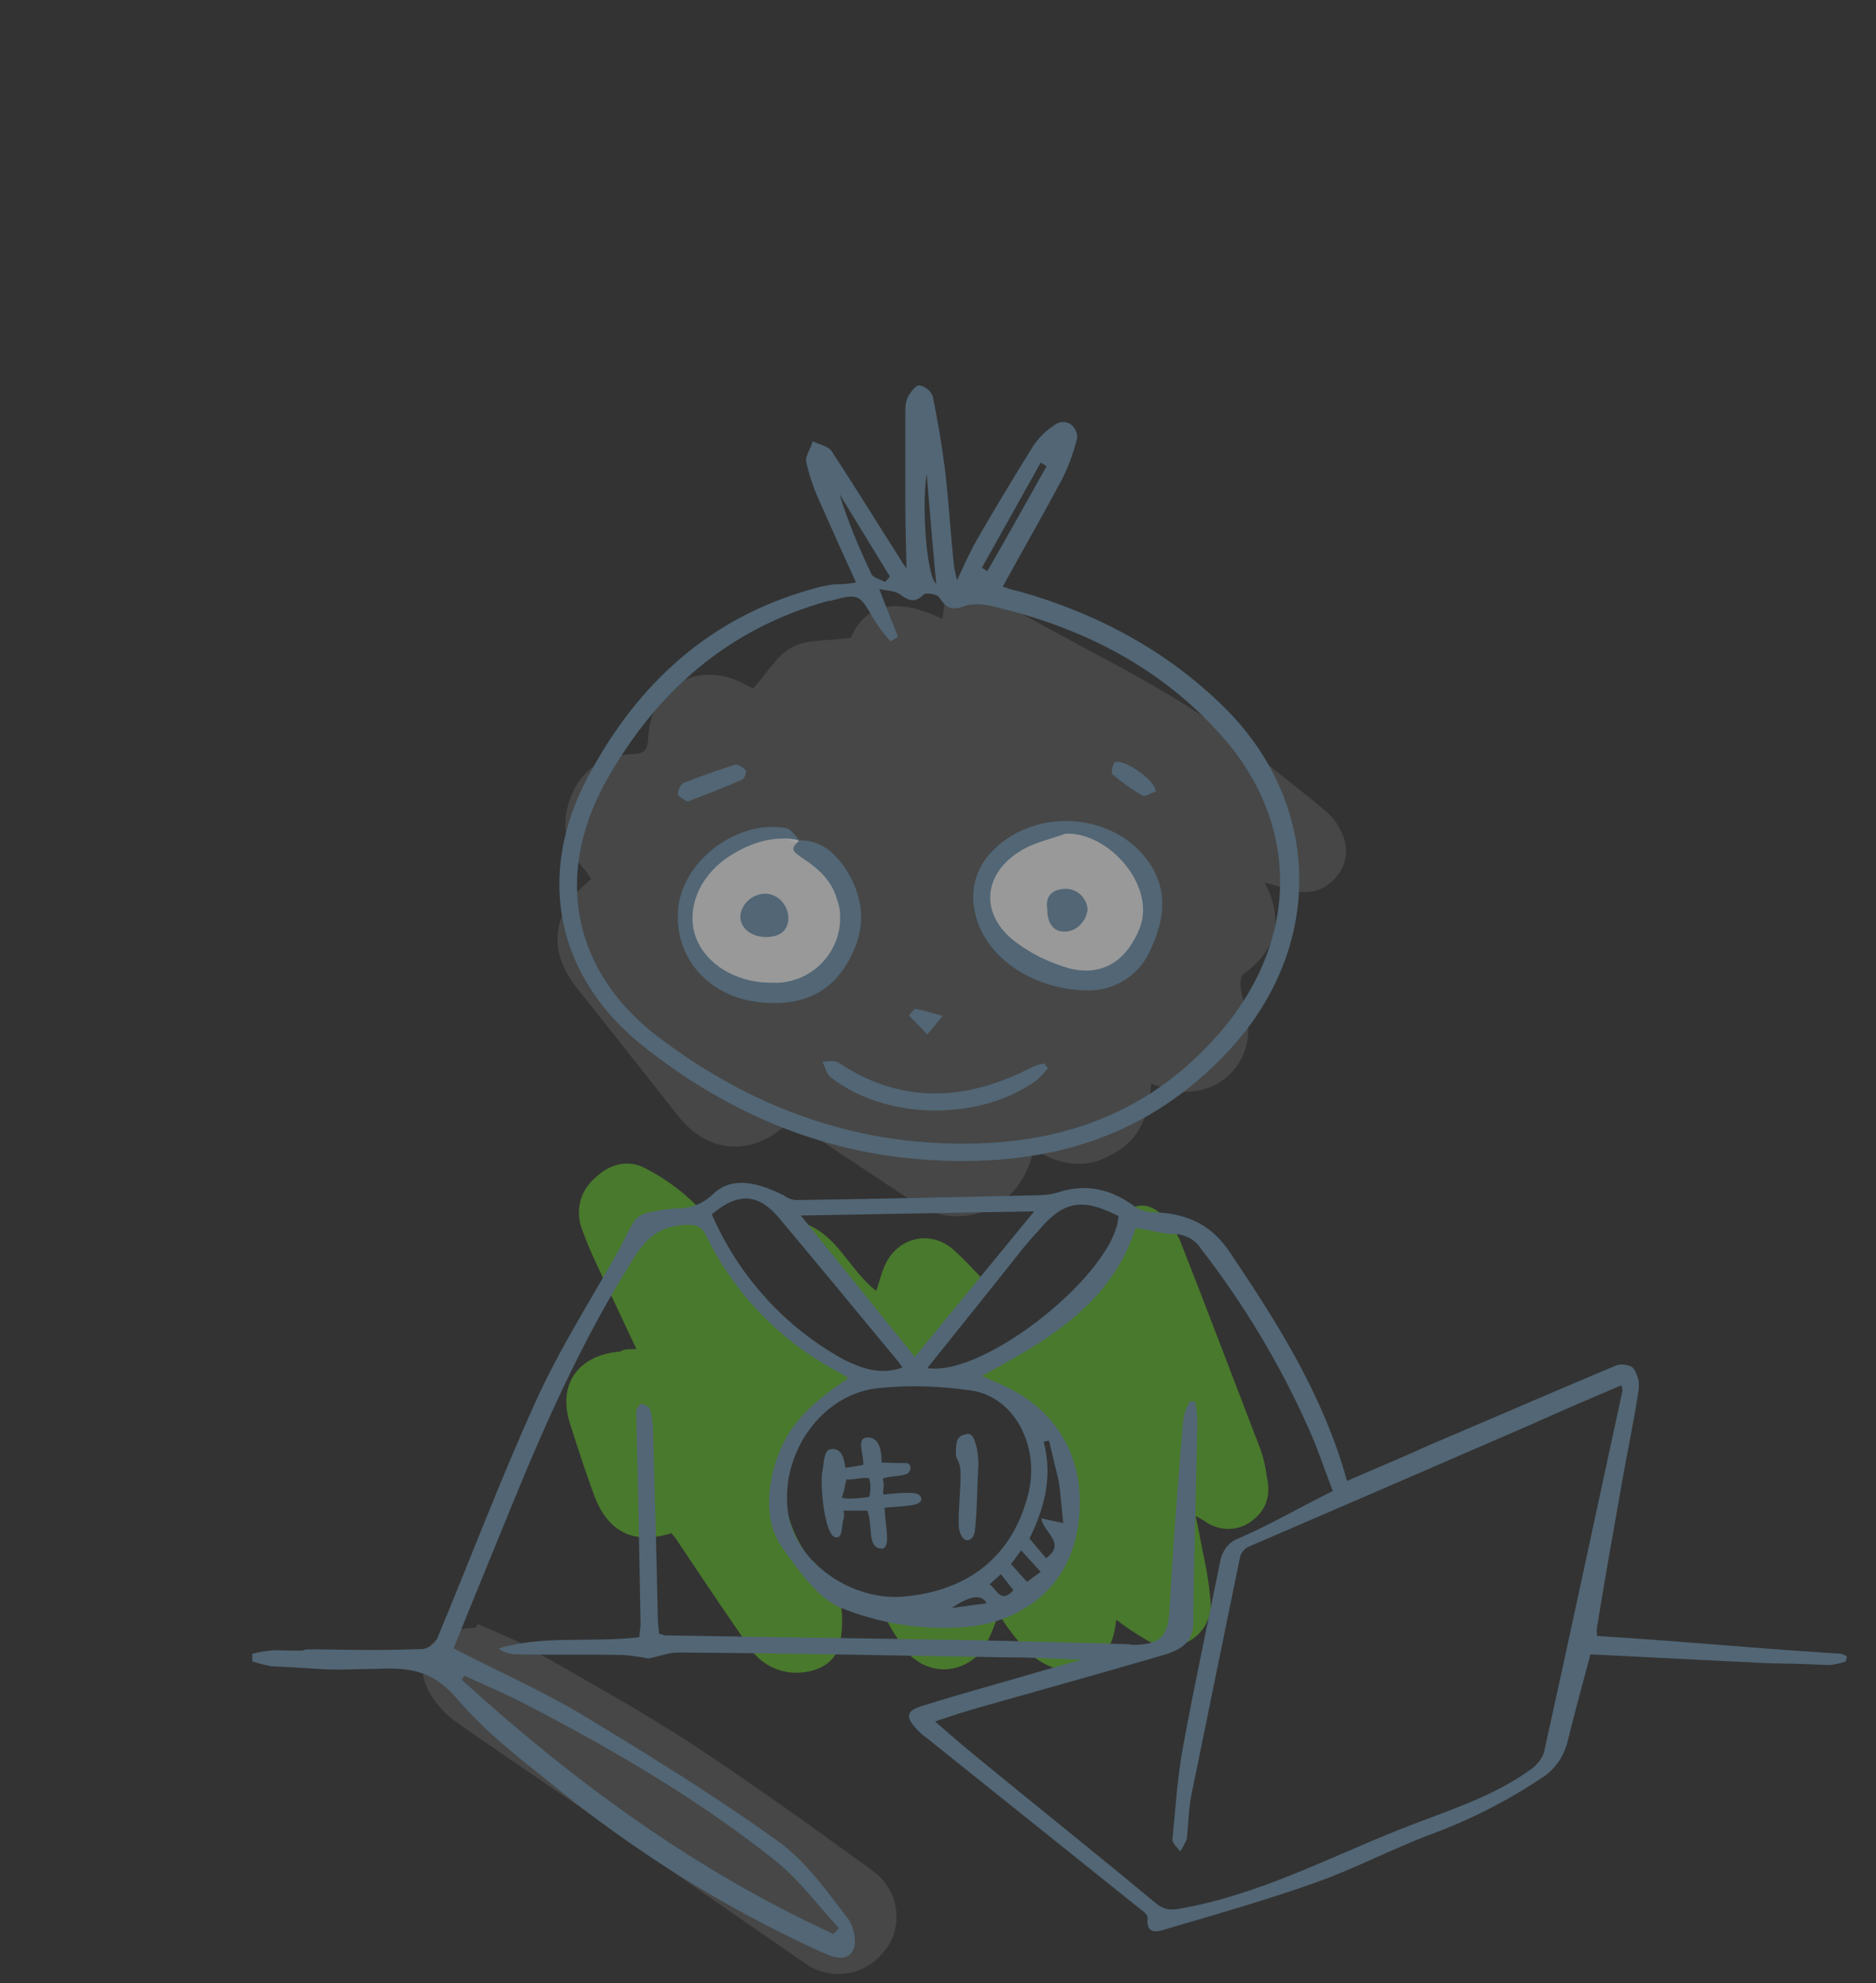 <?xml version="1.0" encoding="UTF-8"?>
<svg xmlns="http://www.w3.org/2000/svg" version="1.1" viewBox="0 0 316 334">
  <rect x="0" y="0" width="316" height="334" fill="#333333" stroke="none"/>
  <!-- Generator: Adobe Illustrator 29.0.0, SVG Export Plug-In . SVG Version: 2.1.0 Build 186)  -->
  <defs>
    <style>
      .st0, .st1 {
        fill: #fff;
      }

      .st2 {
        fill: #60c126;
        opacity: .5;
      }

      .st2, .st1 {
        isolation: isolate;
      }

      .st3 {
        fill: #526675;
      }

      .st1 {
        opacity: .1;
      }

      .st0 {
        opacity: .5;
      }
    </style>
  </defs>
  <g id="Layer_2">
    <polyline class="st0" points="124.7 141.8 131.7 140.4 136.6 142.4 141.8 149.1 142.9 157.8 138 164.7 129.7 167 120 164.7 115.3 156.9 116.4 148.6 120.4 144.6 124.7 141.8"/>
    <polyline class="st0" points="172.3 141.3 179.7 139.6 183.8 140.4 189.8 143.4 194 151.9 192.5 159.7 187.3 164 180.1 164.7 171.7 161 165.4 154.1 165.8 147 172.3 141.3"/>
  </g>
  <g id="Layer_1">
    <path class="st1" d="M174.1,193.6c-1,4.6-3.3,7.8-7,9.7-4.1,2.3-9.2,2-13.1-.8-6.3-4.2-12.6-8.3-18.9-12.6-1.4-.9-2.2-.8-3.5.2-5.8,4.7-12.7,3.8-17.4-2.2-5.7-7.2-11.4-14.5-17.1-21.6-4.7-6-4.2-12.2,1.4-17.3.4-.3.7-.7,1.1-1-.3-.4-.6-.8-.8-1.2-3.6-3.7-4.5-8-2.6-12.7,1.8-4.5,5.4-6.9,10.2-7.1,2.1,0,2.7-.7,2.8-2.8.3-8.6,8.4-13.1,16-9.1.8.4,1.5.8,1.7.8,2.3-2.5,3.9-5.5,6.5-6.9s5.9-1,9.9-1.6c3.1-6.9,9.2-6.1,15.4-3.2.4-1.6.3-3.7,1.1-4.2,1-.7,3.1-.4,4.5,0,3,1,5.8,2.3,8.6,3.8,12.3,6.9,25.3,12.9,36.5,21.7,4.7,3.7,9.4,7.3,13.9,11.1,1.3,1.1,2.3,2.5,2.9,4.1,1.1,2.5.5,5.5-1.5,7.4-2.2,2.3-4.8,2.5-7.7,1.7-1.1-.4-2.3-.7-4-1.2,3.5,6.7,1.8,11.5-3.6,15.5-.5.4-.5,1.7-.4,2.4.3,1.9,1,3.8,1.2,5.6.8,8.1-6.4,13.6-14.1,11.2-.6-.2-1-.4-2.2-.8-.3,4.9-1.7,9.2-6.2,11.7-4.3,2.6-8.7,2.4-13.6-.7h0ZM129.7,167c8.2-.1,11.3-2.1,12.9-7.7,1.9-6.9-1.7-14.6-8.1-17.3-6.7-2.7-13.5-.1-17.3,6.6-2.6,4.7-1.7,11.8,1.8,14.6,3.4,2.6,7,4.3,10.7,3.8h0ZM166.7,151.6c-.7,4,1.3,7,4.6,9.4,4,2.9,9.1,4.1,14.1,3.5,3.8-.5,6.8-3.3,7.5-6.9,1.1-4.5,1.3-8.7-2.4-12.2-.9-.8-1.9-1.6-2.8-2.5-4.1-4.1-8.9-5.1-14.9-1.9-3.9,2-7,5.2-6.1,10.6h0Z"/>
    <path class="st1" d="M80.5,273.5c2.9,1.3,5.9,2.4,8.6,4,9.4,5.4,18.9,10.6,27.9,16.5,10.3,6.8,20.3,14,30.2,21.2,4.1,3.1,5.1,8.9,2,13.1,0,0-.1.1-.2.2-3.1,4.2-9,5.2-13.3,2.2-13.3-9.2-26.8-18.5-40.1-27.8-6.5-4.5-13-8.8-19.3-13.3-1.4-1.1-2.6-2.4-3.6-4-3.4-5.4-1-10.3,5.4-11.3.7-.1,1.3-.1,2-.2l.4-.6h0Z"/>
    <path class="st2" d="M107.2,227.2c-2.4-5.1-4.6-9.8-6.8-14.5-.9-1.9-1.7-3.8-2.4-5.8-1.1-3-.3-6.3,2.1-8.4,2.4-2.4,5.6-3.4,8.7-1.7,3.1,1.6,6,3.7,8.4,6.1,2.9,3,3.8,7.2,6.4,10.4,2.9,3.5,6.9,7.4,10.1,10.6,2.8,2.7,6.5,3.9,9.3,6.7s.8,2.2,1.1,3.3c-7.6,1.9-13,12.9-11.8,19.2.8,4.6,3.1,8.9,6.5,12.1,3.4,3.3,3.3,7.1,2.8,11.1-.4,2.8-2.6,4.7-5.5,5.2-3.8.8-7.7-.8-9.8-4-4.1-5.9-8.2-12-12.2-18-.3-.5-.7-.9-1-1.3-6.4,2-10.8-.2-13.1-6.6-1.4-3.8-2.7-7.8-3.9-11.6-2.3-6.8,1.2-11.8,8.4-12.4.6-.4,1.4-.4,2.7-.4h0Z"/>
    <path class="st2" d="M168.2,271.8c-.6,1.8-1.3,3.5-2.1,5.1-2.2,3.9-7,5.4-11,3.2-.9-.6-1.9-1.2-2.5-2.2-2.1-2.7-3.8-5.8-5.1-9,3,.8,6.1,1.3,8.8,2.4,7.7,3.3,23.5-5.6,24.7-15.5.8-6.9-2.4-15.8-8.4-19.4-2.7-1.7-5.7-3-9.1-4.7,2.9-2,5.5-4,8.5-5.7,4.9-2.6,9.1-6.4,12.4-10.8,2.1-2.7,2.9-5.7,3.9-8.7,1.2-3.4,4.2-4.6,7-2.3,1.5,1.2,2.7,2.9,3.5,4.8,4.6,11.7,9.1,23.6,13.6,35.3.5,1.5.8,2.9,1,4.5.7,3-.1,5.5-2.5,7.3-2.3,1.8-5.4,1.8-7.8.2-.4-.3-.8-.5-1.7-1,.6,2.8,1,5.1,1.5,7.5.5,2.3.8,4.5,1,6.8.4,3.8-2.5,7.3-6.4,7.6-1.4.1-2.8-.2-4-.8-1.9-1.1-3.8-2.3-5.4-3.6,0,0-.1,0-.1.1-.4,3.8-1.8,7.1-6.1,8.1-4.6,1-7.9-1.6-10.6-4.9-1-1.2-2-2.6-3.1-4.3h0Z"/>
    <path class="st2" d="M147.6,217.4c.6-1.8.9-3.2,1.5-4.4,2.1-4.6,7.5-5.9,11.3-2.7,2.1,1.8,3.8,3.8,5.9,5.9l-13,14.9c-4.5-10.4-13.3-16.9-20.1-25.6,7.4.9,9.4,8.1,14.4,11.9h0Z"/>
    <path class="st3" d="M42.5,278.5c1.2-.3,2.4-.5,3.7-.6,9.6.3.4-.3,10-.1,5.1.1,10.1.1,15.2-.1,1-.3,1.9-.9,2.3-1.9,5.5-13.2,10.6-26.7,16.5-39.7,4-8.9,9.4-17.3,14.2-25.9.8-1.5,1.5-3.1,2.4-4.5.5-.7,1.1-1.1,2-1.4,1.7-.4,3.4-.7,5.1-.8,2.3.1,4.5-.8,6.1-2.3,3.2-3.2,7.6-2.1,12,.1.7.5,1.4.8,2.3.8,13.4-.2,26.9-.5,40.2-.8,1.1,0,2.3-.1,3.4-.4,5-1.7,9.3-.7,13.4,2.4,1.1.7,2.4.9,3.8.9,5.3.3,9.2,2.3,12.2,6.9,8,11.9,15.6,23.9,19.6,38.3,4.8-2.1,9.4-4,14-6.1,10.4-4.4,20.7-8.9,31.2-13.3.8-.4,2.5-.2,3,.4.8,1.1,1.1,2.4.9,3.8-.9,5.9-2.2,11.8-3.2,17.8-1.3,7.3-2.6,14.7-3.8,22.1-.1.5,0,.9,0,1.4,20,1.3,21.1,1.7,41.1,3,.4.1.8.3,1,.5l-.2.8c-.9.3-2,.6-3,.6-11.6-.5-4.6,0-16.2-.6-7.8-.4-15.7-.8-23.8-1.2-1.3,4.9-2.6,9.6-3.8,14.5-.6,2.5-2,4.7-4.1,6.1-5.9,4-12.4,7.3-19.2,9.8-6.4,2.4-12.6,5.7-19.1,8-8.4,3-16.9,5.4-25.4,7.9-1.2.4-3.3,1-3-1.9.1-.7-1.3-1.5-2.1-2.2-11.7-9.4-23.5-18.8-35.2-28.2-.6-.4-1-.8-1.5-1.3-2-2.1-1.9-3.2.8-4,7-2.2,14.1-4.1,21.2-6.2,1.6-.5,3.3-.9,5.7-1.6-5-.2-9.1-.4-13.2-.4-18.3-.3-36.6-.7-54.8-.8-1.6,0-3.3.7-5,1-1.5-.3-3-.5-4.5-.6-6-.1-12,0-18.1-.1-.9-.1-1.9-.4-2.6-1,7.7-2.3,15.7-.9,23.7-1.9,0-.8.2-1.4.2-2.2-.2-11.3-.4-22.6-.7-33.9v-2c0-.5.7-1.2.8-1.2.6.1,1.3.5,1.5.9.3,1.2.5,2.4.5,3.7.3,10.5.6,21,.8,31.6,0,.8.2,1.7.2,2.5.3.1.7.2.9.3,17.1.3,34.1.5,51.2.8,9,.2,18,.4,27,.7.2,0,.4.1.6.1,4.8,0,6.1-1.4,6.3-6.1.6-10.6,1.4-21.2,2.3-31.8.2-1.1.6-2.2,1.1-3.1h.9c.2,1,.3,2.1.4,3-.2,11.4-.6,22.8-.7,34.2,0,3.4-2,4.5-4.6,5.4-10.7,3.1-21.3,6.1-32,9.1-2.1.6-4.2,1.3-6.9,2.2,2.5,2.2,4.6,4,6.8,5.8,10.1,8.3,20.4,16.5,30.5,24.9,1.4,1.1,2.5,1.1,4.1.8,13-2.3,24.6-8.4,36.6-13.2,7.7-3.1,15.8-5.4,22.6-10.4.9-.7,1.7-1.7,2-2.8,4.5-20.3,8.8-40.6,13.2-60.8,0-.3-.1-.7-.2-.9-5.2,2.2-10.1,4.3-15.2,6.6-15.9,6.9-31.6,13.7-47.4,20.5-.8.3-1.3.9-1.6,1.7-2.7,13.2-5.4,26.4-8.1,39.6-.6,2.6-.6,5.4-.9,8-.3.8-.7,1.4-1.1,2.1-.5-.7-1.4-1.4-1.3-2.1.5-5.1.8-10.1,1.7-15.1,1.9-10.5,4.2-21,6.3-31.5.3-1.9,1.5-3.5,3.3-4.1,5.3-2.3,10.2-5.2,15.7-7.9-1.4-3.6-2.5-7.1-4.1-10.6-4.8-10.8-10.9-20.9-18.1-30.2-1-1.6-2.8-2.5-4.7-2.5s-3.9-.7-6.3-1c-4.1,12.7-14.7,18.9-25.9,24.9,1.6.8,2.8,1.2,4,1.8,9.4,4.5,13.7,13.1,12.2,23.4-1.7,11.8-11.2,16.5-19,17.1-7.2.6-14.5-.6-21.1-3.3-3.9-1.7-6.9-6.2-9.7-10-2.6-3.7-2.7-8.3-1.6-12.8,1.7-6.7,4.9-10.6,12.7-15.8-.6-.4-1.1-.8-1.6-1-9.7-5.1-17.5-13.1-22.3-22.9-.9-1.9-1.9-2-3.8-1.9-4.5.2-6.7,2.7-8.9,6.3-8.2,13.1-14.4,27-20.2,41.2-3.3,8.1-6.6,16.1-9.7,23.8,8,4.1,15.7,7.5,22.7,11.8,10.9,6.6,21.7,13.3,32,20.7,4.7,3.4,8.2,8.4,11.8,13.1.9,1.2,1.5,3.9.8,5.2-1.1,2.2-3.6,1.1-5.4.3-16.5-7.5-31.9-17.2-45.9-28.7-5.4-4.3-10.9-8.6-15.3-13.8-3.6-4.2-6.9-5.3-12.2-5.2-12.7.3-6.7.2-19.3-.4-1-.2-2.1-.5-3.1-.8v-1.3h0ZM151.9,268.9c11.3-.9,18.7-6.9,21.3-17.3,2-7.9-2.2-16.2-9.4-17.4-5.4-.8-10.8-1-16.1-.4-9.4,1.1-16.2,11-15,20.6.9,8.2,10.2,15.1,19.2,14.5h0ZM134.9,204.7l19.2,23.8,20.1-24.5-39.3.7ZM140.4,325.7l.9-1c-3.5-3.8-6.6-8-10.5-11.2-12.8-10.2-26.9-18.5-41.5-26.1-3.6-1.9-7.3-3.5-11.1-5.2l-.4.7c18.9,17.2,39.3,32.1,62.6,42.8h0ZM152,230.3c-.2-.4-.5-.7-.7-1-6.7-8.1-13.3-16.1-20-24.1-3.5-4.2-6.9-4.5-11.4-.7,4.5,10.4,12.4,19.1,22.3,24.5,3.1,1.5,6.1,2.6,9.8,1.3h0ZM156.2,230.4c9.8,1.5,31.7-16.2,32.2-25.6-6.2-3.2-9.4-2.5-13.6,2.6-.8.8-1.5,1.7-2.3,2.6-5.3,6.7-10.7,13.4-16.3,20.4h0ZM176.7,242.6l-.9.2c1.6,6,0,11.5-2.4,16.3l2.8,3.3c3.5-2.5-.4-4.2-.8-6.7l3.7.8c-.3-2.5-.4-4.9-.8-7.2-.5-2.2-1.1-4.5-1.6-6.7h0ZM173,266.4l2.3-1.7-3.3-3.6-1.7,2.3,2.7,3h0ZM160.3,270.8l5.9-.8c-.9-1.6-2.8-1.3-5.9.8h0ZM166.7,266.8c1.3,1,1.9,3.3,4,1l-2.1-2.7-1.9,1.7Z"/>
    <path class="st3" d="M144.2,98.1c-2.3-5-4.3-9.5-6.3-14-.9-2-1.6-4.1-2.1-6.3-.2-1,.8-2.3,1.1-3.5,1.1.6,2.6.8,3.2,1.7,4,6.1,7.8,12.3,11.7,18.4.2.4.5.8.9,1.3-.1-3.8-.2-7.2-.2-10.6v-16.1c0-.8.1-1.5.5-2.3.5-.8,1.3-1.9,1.9-1.8.9.2,1.8.8,2.2,1.8.8,3.9,1.5,7.9,2,11.8.7,5.6,1,11.3,1.6,16.9.1.6.2,1,.5,2.3,1.3-2.7,2.2-4.8,3.3-6.7,3.1-5.4,6.3-10.7,9.6-16,.9-1.3,2.1-2.5,3.5-3.4,1-.8,2.5-.7,3.3.4.5.7.7,1.5.4,2.3-.6,2.3-1.4,4.4-2.4,6.4-3.2,6-6.6,11.9-10,18.1.9.3,1.8.6,2.8.8,13.1,3.7,24.9,10,34.6,19.6,16.5,16.4,16.7,40.4.8,57.6-13.5,14.6-30.2,19.6-49.6,18.6-18.2-.9-34.3-7.6-48.5-18.7-15.1-11.6-19-28.9-10-45.8,8.3-15.7,20.5-26.9,37.8-31.7,1.2-.4,2.4-.6,3.7-.8.9,0,2.1,0,3.7-.3h0ZM151.2,107.3l-1.2.7c-1-1.1-2-2.4-2.8-3.7-2.5-4.3-2.5-4.4-7.4-3.1h-.3c-16.9,4.7-29,15.3-37.5,30.5-8.8,16-5.4,32.2,9.1,43.1,16.3,12.3,34.6,18.7,55.1,17.7,16-.8,29.3-6.8,39.7-19.1,13-15.4,13.1-35-.5-49.9-10-11.1-22.9-17.7-37.4-21.2-1.8-.5-4-.8-5.6-.2-2.2.8-3.1.2-4.2-1.5-.4-.6-2.3-.8-2.6-.5-1.4,1.5-2.5,1.1-4,0-.8-.6-2-.6-3.5-.9l3.1,7.9v.2ZM149.1,98l.8-.9-8.5-13.9c1.4,4.6,3.3,9.1,5.4,13.5.3.6,1.5.9,2.3,1.3h0ZM165.4,95.6l.9.6c3.4-5.9,6.7-11.8,10-17.7l-1-.6c-3.3,5.9-6.6,11.8-9.9,17.7h0ZM156.1,79.8c-.9,5.4,0,17.4,1.6,18.5-.6-6.3-1.1-12.4-1.6-18.5h0Z"/>
    <path class="st3" d="M152.5,248.3c-1.2.4-2.3.2-3.8.7.4,1.8-.1,1.6.1,2.7,1.6-.2,3.1-.3,4.7-.3.7.1,1.5.1,1.7,1,0,.8-1.1,1-1.7,1.1-1.5.2-3,.3-4.5.4.1,3.1,1.1,6.7-.4,6.9-2.6,0-1.5-3.6-2.5-6.4h-4c.1.6.1.9,0,1.4-.4,1-.1,3.2-1.2,3.1-2,.2-2.8-8.9-2.4-11,.3-1.3.2-3.4,1.2-3.8,2.1-.5,2.5,1.6,2.7,3.1l3-.5c.2-1.4-1.2-4.4.5-4.6,2.5-.3,2.6,2.9,2.6,4.2,0,0,2.5.1,3.8.1,1.4-.2,1.4,1.6.2,1.9h0ZM146.4,249c-.4-.4-3.5.4-3.8.1-.3.9-.3,1.8-.8,3.1.9.4,3.8,0,4.6-.1.3-1.1.3-2.1,0-3.1h0Z"/>
    <path class="st3" d="M164.8,246.6c-.2,3.9-.2,7.2-.5,10.4-.1.8-.1,2.3-1.4,2.4-.9-.1-1.4-1.6-1.4-2.4-.1-2.8.3-5.7.3-8.5s-.8-2.5-.8-3.7c.1-1.1-.2-2.9,1.5-3.2,1.3-.6,1.7,1,1.9,1.8.3.9.4,2.1.4,3.2Z"/>
    <path class="st3" d="M183.8,166.8c-10,.1-18.2-5.9-19.6-13.3-.8-3.6.2-7.2,2.7-9.9,6.9-7.5,19.9-7,26.1.9,3.8,4.9,3.3,10,.9,15.2-1.7,4.2-5.6,6.9-10.1,7.1h0ZM179.5,140.4c-2.5.9-5.4,1.5-7.6,2.9-6.1,3.7-6.9,10.2-1.5,14.8,2.8,2.3,6.2,4,9.8,5,5.7,1.4,9.6-1.5,11.7-6.6,3-7.2-5.1-16.4-12.4-16.1h0Z"/>
    <path class="st3" d="M134.7,141.5c3.9,0,6.3,2.5,8.1,5.4,3.2,5.3,2.9,10.7-.4,15.8-3.3,5.2-8.4,6.7-14.2,6.1-9-.8-15-7.9-13.9-16.3,1.1-8,10.3-14.6,18.3-13,.8.3,1.4,1.4,2.1,2-4.3-.9-8.2.4-11.7,2.6-4.7,3-7,7.8-6.2,12.3.9,4.5,5,8,10.5,8.9,1.2.2,2.4.2,3.8.2,6-.3,10.7-5.4,10.4-11.4,0-.9-.2-1.8-.5-2.6-.9-3.2-3.1-5.2-5.7-6.9-2.1-1.4-2.1-1.7-.6-3.1h0Z"/>
    <path class="st3" d="M176.5,179.9c-.6.8-1.2,1.4-2,2.1-9.6,6.9-25.5,6.7-34.7-.7-.7-.6-.8-1.7-1.3-2.5.9,0,2.2-.3,2.8.2,10.7,7.1,21.6,6.4,32.6.7.7-.3,1.3-.5,2-.6l.6.8Z"/>
    <path class="st3" d="M115.8,135c-.6-.4-1.5-.8-1.6-1.2,0-.8.3-1.4.8-1.9,2.9-1.1,5.8-2.2,8.8-3.1.5-.2,1.4.5,1.8.9.2.3-.2,1.5-.6,1.6-2.9,1.3-5.9,2.4-9.2,3.7h0Z"/>
    <path class="st3" d="M194.7,133.3c-.7.2-1.7.9-2.2.7-1.8-1-3.6-2.3-5.1-3.6-.3-.2,0-1.7.4-2,1.1-.8,6.8,2.8,6.9,4.9h0Z"/>
    <path class="st3" d="M156.2,174.2l-3.1-3.2c.4-.4.9-1.2,1.2-1.1,1.5.3,3,.8,4.5,1.2l-2.6,3.1h0Z"/>
    <path class="st3" d="M176.4,153.1c-.3-2,.6-3.2,2.7-3.4,2.1-.2,3.9,1.3,4.1,3.4h0c-.2,2.1-1.9,3.8-3.9,3.8s-2.9-1.6-2.9-3.8h0Z"/>
    <path class="st3" d="M132.8,154.9c-.2,2-1.6,2.9-3.8,2.9s-4.3-1.3-4.3-3.5c.2-2.2,2.1-3.8,4.3-3.8,2.2.1,3.9,2.1,3.8,4.4h0Z"/>
  </g>
</svg>